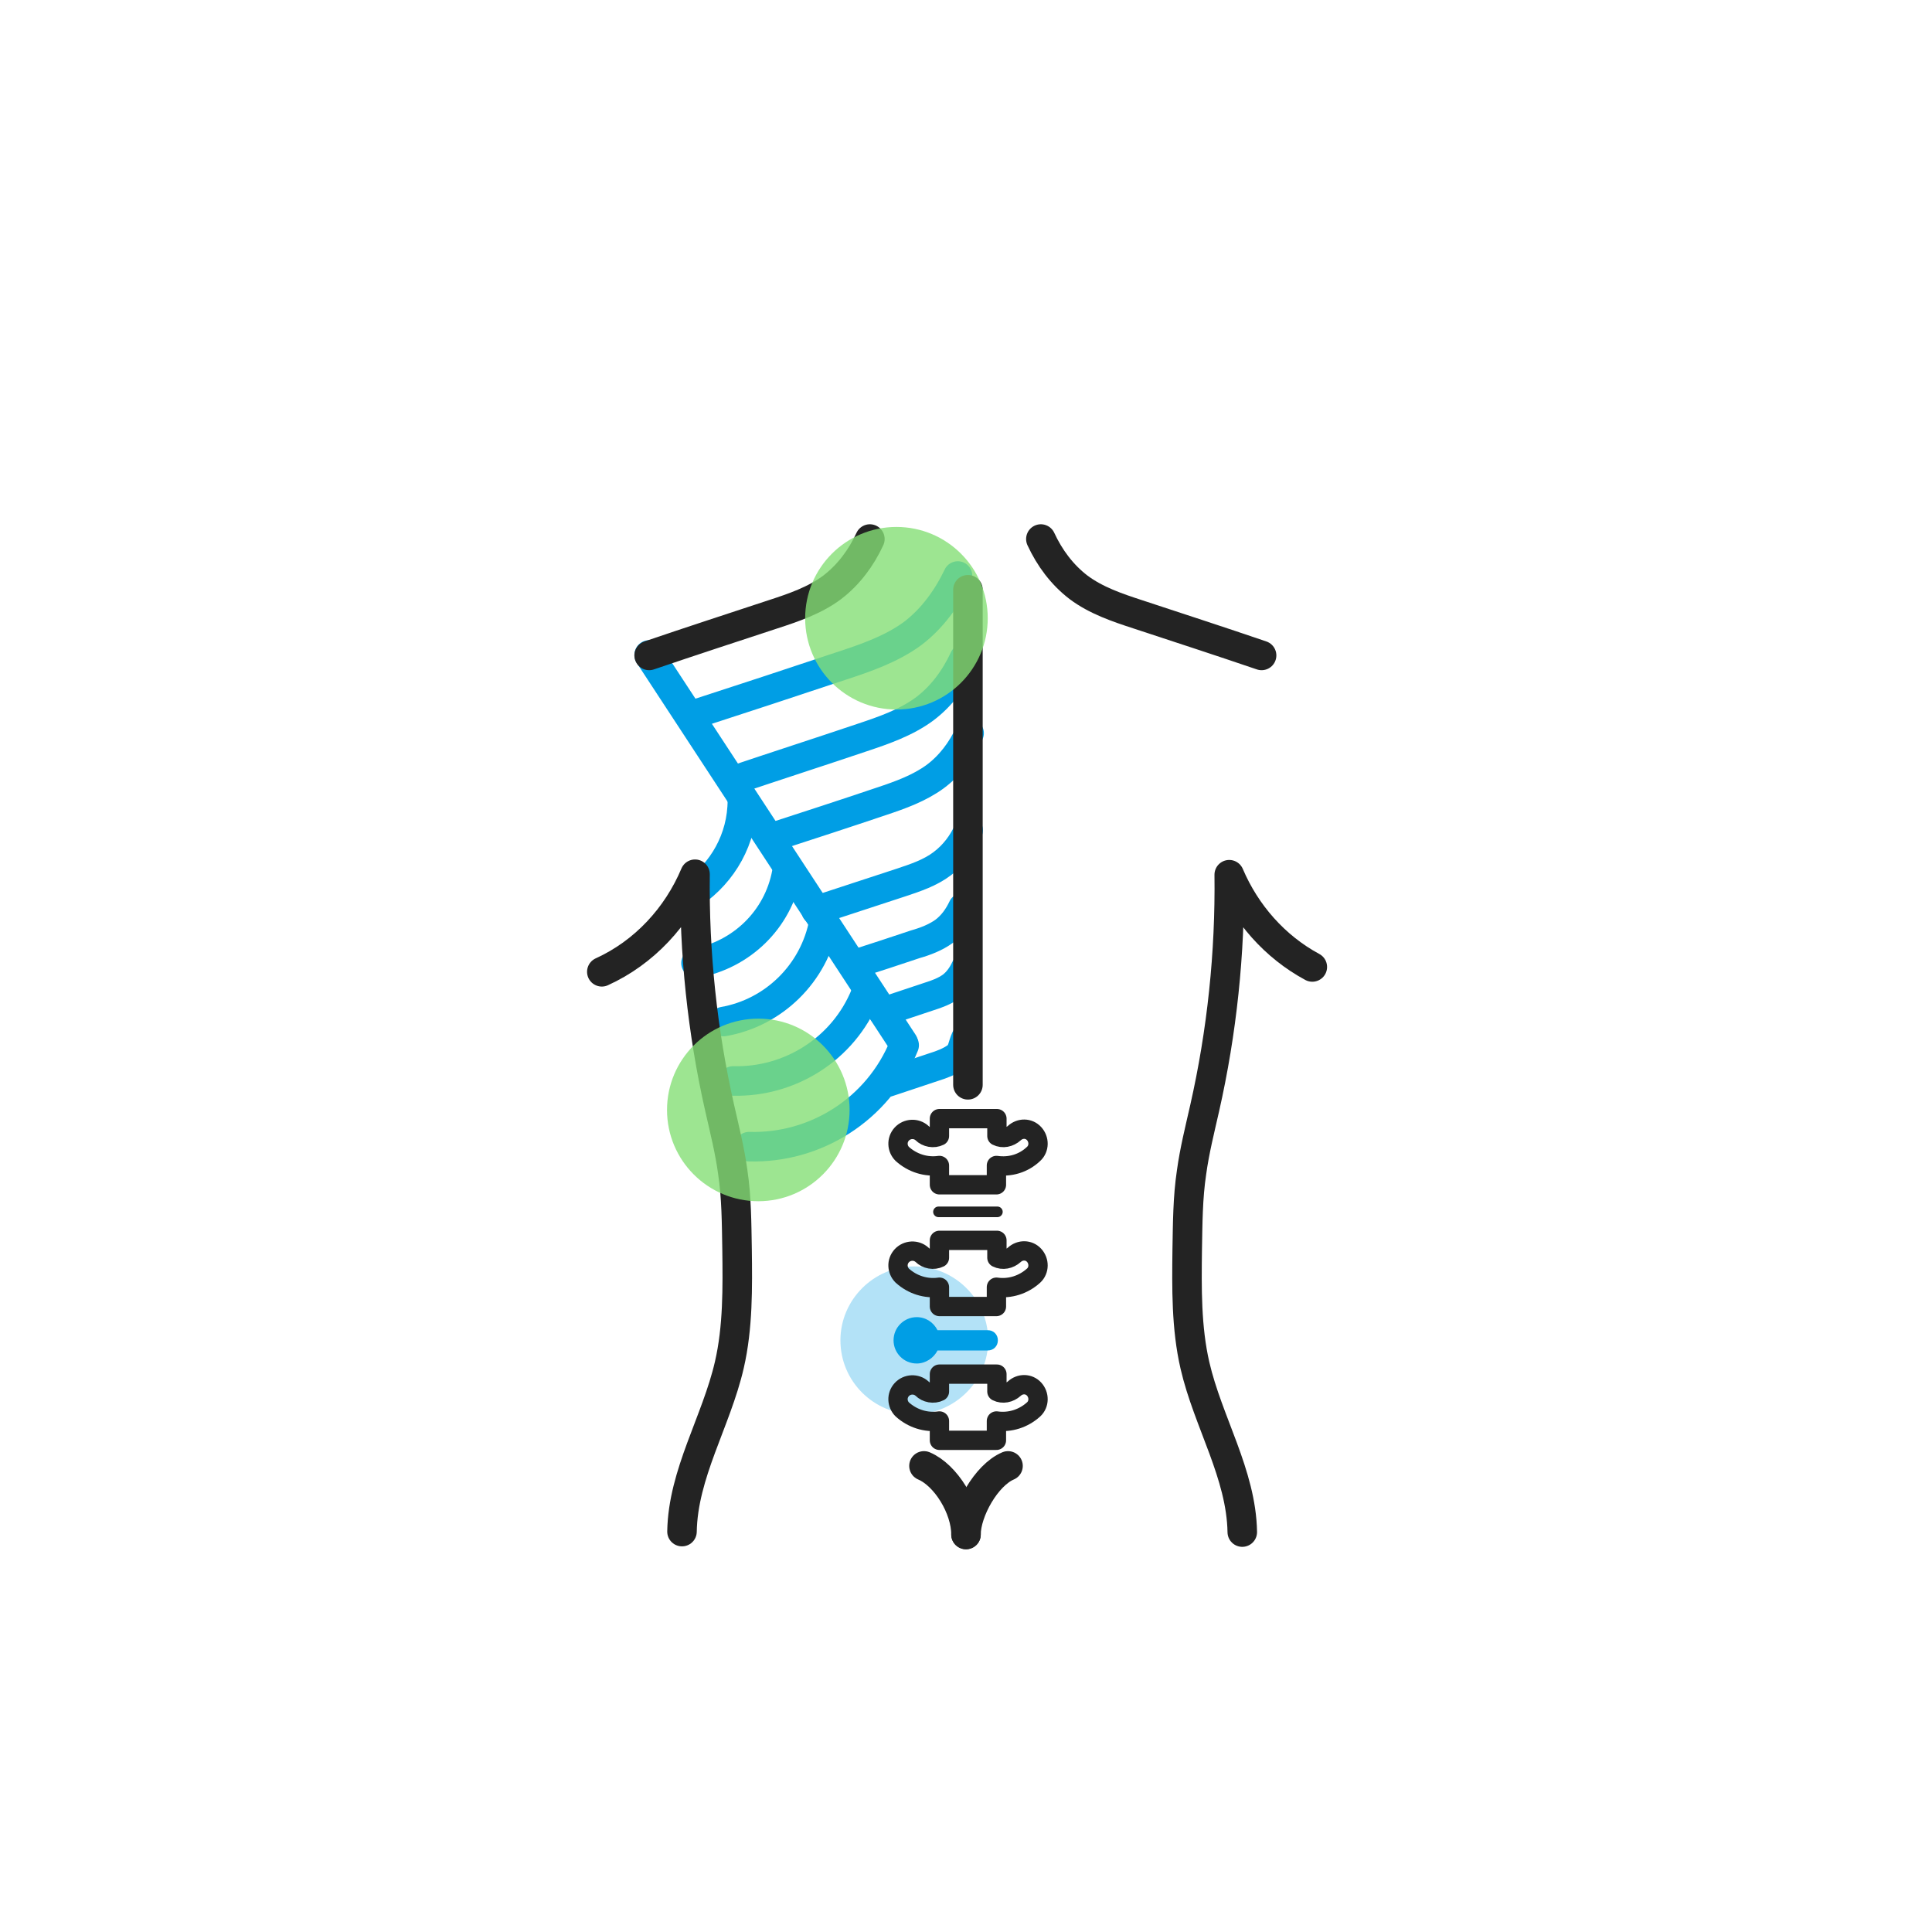 <?xml version="1.0" encoding="utf-8"?>
<!-- Generator: Adobe Illustrator 27.0.1, SVG Export Plug-In . SVG Version: 6.00 Build 0)  -->
<svg version="1.1" id="Layer_1" xmlns="http://www.w3.org/2000/svg" xmlns:xlink="http://www.w3.org/1999/xlink" x="0px" y="0px"
	 viewBox="0 0 400 400" style="enable-background:new 0 0 400 400;" xml:space="preserve">
<style type="text/css">
	.st0{display:none;}
	.st1{display:inline;}
	.st2{fill:none;}
	.st3{fill:none;stroke:#009EE5;stroke-width:6.113;stroke-linecap:round;stroke-linejoin:round;stroke-miterlimit:10;}
	.st4{fill:none;stroke:#232323;stroke-width:6.113;stroke-linecap:round;stroke-linejoin:round;stroke-miterlimit:10;}
	.st5{fill:none;stroke:#009EE5;stroke-width:6;stroke-linecap:round;stroke-linejoin:round;stroke-miterlimit:10;}
	.st6{opacity:0.8;fill:#85DE76;enable-background:new    ;}
	.st7{opacity:0.3;fill:#009EE5;enable-background:new    ;}
	.st8{fill:none;stroke:#232323;stroke-width:4;stroke-linecap:round;stroke-linejoin:round;stroke-miterlimit:10;}
	.st9{fill:#232323;}
	.st10{fill:#009EE5;}
</style>
<g id="Indicacions" class="st0">
	<g class="st1">
		<rect x="0.6" y="364.5" class="st2" width="400" height="24.1"/>
		<path d="M87.2,369.5c0-0.8,0.6-1.4,1.4-1.4c0.8,0,1.4,0.6,1.4,1.4c0,0.8-0.6,1.4-1.4,1.4C87.9,371,87.2,370.3,87.2,369.5z"/>
		<path d="M94.1,365h2.5c1.8,0,2.9,0.8,2.9,2.4v0c0,1.7-1.2,2.4-2.9,2.4h-1.1v3h-1.5L94.1,365L94.1,365z M96.6,368.9
			c1,0,1.5-0.5,1.5-1.3v0c0-0.9-0.6-1.3-1.5-1.3h-1.1v2.7H96.6z"/>
		<path d="M100.7,367.2h1.3v1.1c0.4-0.7,0.9-1.2,1.9-1.2v1.2c-1.2,0-1.9,0.4-1.9,1.6v3h-1.3V367.2z"/>
		<path d="M104.6,370.1L104.6,370.1c0-1.9,1.2-3.1,2.9-3.1c1.4,0,2.7,0.9,2.7,2.9v0.4h-4.2c0,1.1,0.6,1.7,1.6,1.7
			c0.8,0,1.2-0.3,1.3-0.9h1.3c-0.2,1.2-1.2,1.9-2.6,1.9C105.8,373,104.6,371.9,104.6,370.1z M108.8,369.4c-0.1-1-0.6-1.4-1.4-1.4
			c-0.8,0-1.3,0.5-1.5,1.4H108.8z"/>
		<path d="M110.6,367.2h1.4l1.5,4.4l1.5-4.4h1.3l-2.1,5.8h-1.6L110.6,367.2z"/>
		<path d="M116.7,370.1L116.7,370.1c0-1.9,1.2-3.1,2.9-3.1c1.4,0,2.7,0.9,2.7,2.9v0.4h-4.2c0,1.1,0.6,1.7,1.6,1.7
			c0.8,0,1.2-0.3,1.3-0.9h1.3c-0.2,1.2-1.2,1.9-2.6,1.9C117.9,373,116.7,371.9,116.7,370.1z M121,369.4c-0.1-1-0.6-1.4-1.4-1.4
			c-0.8,0-1.3,0.5-1.5,1.4H121z"/>
		<path d="M123.5,367.2h1.3v0.9c0.3-0.6,0.9-1,1.9-1c1.2,0,2,0.7,2,2.3v3.6h-1.3v-3.5c0-0.9-0.3-1.3-1.1-1.3c-0.8,0-1.3,0.5-1.3,1.4
			v3.4h-1.3L123.5,367.2L123.5,367.2z"/>
		<path d="M130.1,365.5c0-0.4,0.4-0.8,0.8-0.8c0.4,0,0.8,0.3,0.8,0.8c0,0.4-0.4,0.8-0.8,0.8C130.4,366.2,130.1,365.9,130.1,365.5z
			 M130.2,367.2h1.3v5.8h-1.3V367.2z"/>
		<path d="M133.2,367.2h1.3v1.1c0.4-0.7,0.9-1.2,1.9-1.2v1.2c-1.2,0-1.9,0.4-1.9,1.6v3h-1.3V367.2z"/>
		<path d="M140.2,364.5h1.3v8.4h-1.3V364.5z"/>
		<path d="M142.8,370.1L142.8,370.1c0-1.9,1.2-3.1,2.9-3.1c1.4,0,2.7,0.9,2.7,2.9v0.4h-4.2c0,1.1,0.6,1.7,1.6,1.7
			c0.8,0,1.2-0.3,1.3-0.9h1.3c-0.2,1.2-1.2,1.9-2.6,1.9C144,373,142.8,371.9,142.8,370.1z M147,369.4c-0.1-1-0.6-1.4-1.4-1.4
			c-0.8,0-1.3,0.5-1.5,1.4H147z"/>
		<path d="M149.1,371.1h1.2c0.1,0.6,0.4,0.9,1.1,0.9c0.7,0,1-0.2,1-0.7c0-0.5-0.4-0.6-1.2-0.8c-1.5-0.2-2.1-0.7-2.1-1.8
			c0-1.2,1.1-1.7,2.2-1.7c1.2,0,2.1,0.4,2.3,1.7h-1.2c-0.1-0.5-0.4-0.8-1-0.8c-0.6,0-0.9,0.3-0.9,0.7c0,0.4,0.3,0.6,1.2,0.7
			c1.4,0.2,2.2,0.5,2.2,1.8c0,1.2-0.8,1.8-2.3,1.8C150.1,373,149.2,372.3,149.1,371.1z"/>
		<path d="M154.9,365.5c0-0.4,0.4-0.8,0.8-0.8c0.4,0,0.8,0.3,0.8,0.8c0,0.4-0.4,0.8-0.8,0.8C155.2,366.2,154.9,365.9,154.9,365.5z
			 M155,367.2h1.3v5.8H155V367.2z"/>
		<path d="M157.6,370.1L157.6,370.1c0-1.9,1.3-3.1,3-3.1c1.7,0,2.9,1.2,2.9,2.9v0.1c0,1.8-1.3,3-3,3S157.6,371.8,157.6,370.1z
			 M162.1,370.1L162.1,370.1c0-1.3-0.6-2-1.6-2s-1.6,0.7-1.6,1.9v0.1c0,1.2,0.6,1.9,1.6,1.9C161.6,372,162.1,371.2,162.1,370.1z"/>
		<path d="M164.7,367.2h1.3v0.9c0.3-0.6,0.9-1,1.9-1c1.2,0,2,0.7,2,2.3v3.6h-1.3v-3.5c0-0.9-0.4-1.3-1.1-1.3c-0.8,0-1.4,0.5-1.4,1.4
			v3.4h-1.3L164.7,367.2L164.7,367.2z"/>
		<path d="M170.9,371.1h1.2c0.1,0.6,0.4,0.9,1.1,0.9c0.7,0,1-0.2,1-0.7c0-0.5-0.4-0.6-1.2-0.8c-1.5-0.2-2.1-0.7-2.1-1.8
			c0-1.2,1.1-1.7,2.2-1.7c1.2,0,2.1,0.4,2.3,1.7h-1.2c-0.1-0.5-0.4-0.8-1-0.8c-0.6,0-0.9,0.3-0.9,0.7c0,0.4,0.3,0.6,1.2,0.7
			c1.4,0.2,2.2,0.5,2.2,1.8c0,1.2-0.8,1.8-2.3,1.8C171.9,373,171,372.3,170.9,371.1z"/>
		<path d="M179.4,367.2h1.3v0.9c0.3-0.5,0.9-1,1.8-1c0.8,0,1.3,0.3,1.6,1c0.4-0.7,1.2-1,1.9-1c1.1,0,1.9,0.6,1.9,2.2v3.6h-1.3v-3.5
			c0-0.9-0.4-1.2-1-1.2s-1.3,0.4-1.3,1.3v3.4h-1.3v-3.5c0-0.9-0.4-1.2-1-1.2c-0.7,0-1.3,0.4-1.3,1.3v3.4h-1.3L179.4,367.2
			L179.4,367.2z"/>
		<path d="M189.4,365.5c0-0.4,0.4-0.8,0.8-0.8c0.4,0,0.8,0.3,0.8,0.8c0,0.4-0.4,0.8-0.8,0.8C189.8,366.2,189.4,365.9,189.4,365.5z
			 M189.6,367.2h1.3v5.8h-1.3V367.2z"/>
		<path d="M192.7,371.3v-3.1H192v-1h0.8v-1.3h1.3v1.3h1.3v1h-1.3v3c0,0.5,0.2,0.7,0.7,0.7c0.3,0,0.5,0,0.6-0.1v1.1
			c-0.2,0.1-0.5,0.1-0.9,0.1C193.3,373,192.7,372.4,192.7,371.3z"/>
		<path d="M195.8,374c0.6,0,0.8-0.3,0.8-0.8v-6h1.3v6c0,1.2-0.5,1.9-2.1,1.9V374z M196.5,365.5c0-0.4,0.4-0.8,0.8-0.8
			c0.4,0,0.8,0.3,0.8,0.8c0,0.4-0.4,0.8-0.8,0.8C196.8,366.2,196.5,365.9,196.5,365.5z"/>
		<path d="M199.1,371.3c0-1.3,1.3-1.8,2.9-1.8h0.7v-0.3c0-0.8-0.3-1.2-1-1.2c-0.7,0-1,0.3-1.1,0.9h-1.3c0.1-1.3,1.2-1.9,2.5-1.9
			s2.3,0.5,2.3,2.1v3.8h-1.3v-0.7c-0.4,0.5-0.9,0.8-1.8,0.8C200,373,199.1,372.5,199.1,371.3z M202.8,370.9v-0.6h-0.7
			c-1,0-1.7,0.2-1.7,0.9c0,0.5,0.3,0.8,0.9,0.8C202.2,372.1,202.8,371.6,202.8,370.9z"/>
		<path d="M205.7,367.2h1.3v0.9c0.3-0.6,0.9-1,1.9-1c1.2,0,2,0.7,2,2.3v3.6h-1.3v-3.5c0-0.9-0.4-1.3-1.1-1.3c-0.8,0-1.4,0.5-1.4,1.4
			v3.4h-1.3L205.7,367.2L205.7,367.2z"/>
		<path d="M213.5,374.4h0.7c0,0.2,0.2,0.4,0.4,0.4c0.2,0,0.4-0.1,0.4-0.4c0-0.2-0.1-0.4-0.4-0.4c-0.1,0-0.3,0-0.3,0.1l-0.4-0.4
			l0.4-0.8c-1.4-0.2-2.4-1.2-2.4-2.9V370c0-1.8,1.3-3,2.9-3c1.3,0,2.5,0.6,2.6,2.2h-1.3c-0.1-0.8-0.6-1.1-1.3-1.1
			c-0.9,0-1.6,0.7-1.6,1.9v0.1c0,1.2,0.6,1.9,1.6,1.9c0.7,0,1.3-0.4,1.4-1.2h1.2c-0.1,1.3-1,2.2-2.5,2.3l-0.2,0.4
			c0.6-0.1,1.1,0.2,1.1,0.9c0,0.6-0.5,1-1.2,1C214,375.3,213.5,375,213.5,374.4z"/>
		<path d="M218.3,371.3c0-1.3,1.3-1.8,2.9-1.8h0.7v-0.3c0-0.8-0.3-1.2-1-1.2c-0.7,0-1,0.3-1.1,0.9h-1.3c0.1-1.3,1.2-1.9,2.5-1.9
			s2.3,0.5,2.3,2.1v3.8h-1.3v-0.7c-0.4,0.5-0.9,0.8-1.8,0.8C219.1,373,218.3,372.5,218.3,371.3z M221.9,370.9v-0.6h-0.7
			c-1,0-1.7,0.2-1.7,0.9c0,0.5,0.3,0.8,0.9,0.8C221.3,372.1,221.9,371.6,221.9,370.9z"/>
		<path d="M224.8,367.2h1.3v0.9c0.3-0.6,0.9-1,1.9-1c1.2,0,2,0.7,2,2.3v3.6h-1.3v-3.5c0-0.9-0.4-1.3-1.1-1.3c-0.8,0-1.4,0.5-1.4,1.4
			v3.4h-1.3L224.8,367.2L224.8,367.2z"/>
		<path d="M231.7,371.3v-3.1h-0.8v-1h0.8v-1.3h1.3v1.3h1.3v1H233v3c0,0.5,0.2,0.7,0.7,0.7c0.3,0,0.5,0,0.6-0.1v1.1
			c-0.2,0.1-0.5,0.1-0.9,0.1C232.3,373,231.7,372.4,231.7,371.3z"/>
		<path d="M238.2,364.5h1.3v8.4h-1.3V364.5z"/>
		<path d="M240.7,371.3c0-1.3,1.3-1.8,2.9-1.8h0.7v-0.3c0-0.8-0.3-1.2-1-1.2c-0.7,0-1,0.3-1.1,0.9h-1.3c0.1-1.3,1.2-1.9,2.5-1.9
			s2.3,0.5,2.3,2.1v3.8h-1.3v-0.7c-0.4,0.5-0.9,0.8-1.8,0.8C241.6,373,240.7,372.5,240.7,371.3z M244.4,370.9v-0.6h-0.7
			c-1,0-1.7,0.2-1.7,0.9c0,0.5,0.3,0.8,0.9,0.8C243.8,372.1,244.4,371.6,244.4,370.9z"/>
		<path d="M249.7,365.5c0-0.4,0.4-0.8,0.8-0.8c0.4,0,0.8,0.3,0.8,0.8c0,0.4-0.4,0.8-0.8,0.8C250.1,366.2,249.7,365.9,249.7,365.5z
			 M249.9,367.2h1.3v5.8h-1.3V367.2z"/>
		<path d="M252.5,370.1L252.5,370.1c0-1.9,1.1-3.1,2.6-3.1c0.9,0,1.5,0.4,1.8,1v-3.5h1.3v8.4h-1.3v-1c-0.3,0.6-1,1.1-1.9,1.1
			C253.5,373,252.5,372,252.5,370.1z M256.9,370.1L256.9,370.1c0-1.4-0.6-2-1.6-2c-1,0-1.6,0.7-1.6,1.9v0.1c0,1.3,0.6,1.9,1.5,1.9
			C256.2,372,256.9,371.4,256.9,370.1z"/>
		<path d="M259.4,370.1L259.4,370.1c0-1.9,1.2-3.1,2.9-3.1c1.4,0,2.7,0.9,2.7,2.9v0.4h-4.2c0,1.1,0.6,1.7,1.6,1.7
			c0.8,0,1.2-0.3,1.3-0.9h1.3c-0.2,1.2-1.2,1.9-2.6,1.9C260.6,373,259.4,371.9,259.4,370.1z M263.7,369.4c-0.1-1-0.6-1.4-1.4-1.4
			c-0.8,0-1.3,0.5-1.5,1.4H263.7z"/>
		<path d="M266.2,367.2h1.3v0.9c0.3-0.6,0.9-1,1.9-1c1.2,0,2,0.7,2,2.3v3.6H270v-3.5c0-0.9-0.4-1.3-1.1-1.3c-0.8,0-1.4,0.5-1.4,1.4
			v3.4h-1.3L266.2,367.2L266.2,367.2z"/>
		<path d="M273.1,371.3v-3.1h-0.8v-1h0.8v-1.3h1.3v1.3h1.3v1h-1.3v3c0,0.5,0.2,0.7,0.7,0.7c0.3,0,0.5,0,0.6-0.1v1.1
			c-0.2,0.1-0.5,0.1-0.9,0.1C273.7,373,273.1,372.4,273.1,371.3z"/>
		<path d="M276.8,365.5c0-0.4,0.4-0.8,0.8-0.8s0.8,0.3,0.8,0.8c0,0.4-0.4,0.8-0.8,0.8C277.2,366.2,276.8,365.9,276.8,365.5z
			 M277,367.2h1.3v5.8H277V367.2z"/>
		<path d="M280.1,368.2h-0.8v-1h0.8v-0.8c0-1.3,0.7-2,1.9-2c0.3,0,0.5,0,0.7,0.1v1c-0.1-0.1-0.3-0.1-0.6-0.1c-0.5,0-0.8,0.4-0.8,0.9
			v0.8h1.3v1h-1.3v4.8h-1.3L280.1,368.2L280.1,368.2z"/>
		<path d="M283.6,365.5c0-0.4,0.4-0.8,0.8-0.8s0.8,0.3,0.8,0.8c0,0.4-0.4,0.8-0.8,0.8C284,366.2,283.6,365.9,283.6,365.5z
			 M283.8,367.2h1.3v5.8h-1.3V367.2z"/>
		<path d="M286.3,370.1L286.3,370.1c0-1.9,1.3-3.1,2.9-3.1c1.3,0,2.5,0.6,2.6,2.2h-1.3c-0.1-0.8-0.6-1.1-1.3-1.1
			c-0.9,0-1.6,0.7-1.6,1.9v0.1c0,1.2,0.6,1.9,1.6,1.9c0.7,0,1.3-0.4,1.4-1.2h1.2c-0.1,1.3-1.1,2.3-2.7,2.3
			C287.6,373,286.3,371.9,286.3,370.1z"/>
		<path d="M292.6,371.3c0-1.3,1.3-1.8,3-1.8h0.7v-0.3c0-0.8-0.3-1.2-1-1.2c-0.7,0-1,0.3-1.1,0.9h-1.3c0.1-1.3,1.2-1.9,2.5-1.9
			s2.3,0.5,2.3,2.1v3.8h-1.3v-0.7c-0.4,0.5-0.9,0.8-1.8,0.8C293.5,373,292.6,372.5,292.6,371.3z M296.3,370.9v-0.6h-0.7
			c-1,0-1.7,0.2-1.7,0.9c0,0.5,0.3,0.8,0.9,0.8C295.7,372.1,296.3,371.6,296.3,370.9z"/>
		<path d="M298.8,370.1L298.8,370.1c0-1.9,1.3-3.1,2.9-3.1c1.3,0,2.5,0.6,2.6,2.2H303c-0.1-0.8-0.6-1.1-1.3-1.1
			c-0.9,0-1.6,0.7-1.6,1.9v0.1c0,1.2,0.6,1.9,1.6,1.9c0.7,0,1.3-0.4,1.4-1.2h1.2c-0.1,1.3-1.1,2.3-2.7,2.3
			C300,373,298.8,371.9,298.8,370.1z"/>
		<path d="M305.4,365.5c0-0.4,0.4-0.8,0.8-0.8s0.8,0.3,0.8,0.8c0,0.4-0.4,0.8-0.8,0.8C305.7,366.2,305.4,365.9,305.4,365.5z
			 M305.5,367.2h1.3v5.8h-1.3V367.2z"/>
		<path d="M308.1,370.1L308.1,370.1c0-1.9,1.3-3.1,3-3.1c1.7,0,3,1.2,3,2.9v0.1c0,1.8-1.3,3-3,3S308.1,371.8,308.1,370.1z
			 M312.6,370.1L312.6,370.1c0-1.3-0.6-2-1.6-2s-1.6,0.7-1.6,1.9v0.1c0,1.2,0.6,1.9,1.6,1.9C312,372,312.6,371.2,312.6,370.1z
			 M311.1,364.6h1.5l-1.1,1.7h-1L311.1,364.6z"/>
		<path d="M66.3,378.6c0-0.4,0.3-0.8,0.8-0.8s0.8,0.3,0.8,0.8c0,0.4-0.3,0.8-0.8,0.8S66.3,379.1,66.3,378.6z M66.5,380.4h1.3v5.8
			h-1.3V380.4z"/>
		<path d="M71.7,383.3L71.7,383.3c0-1.9,1.2-3.1,2.9-3.1c1.4,0,2.7,0.9,2.7,2.9v0.4H73c0,1.1,0.6,1.7,1.6,1.7c0.8,0,1.2-0.3,1.3-0.9
			h1.3c-0.2,1.2-1.2,1.9-2.6,1.9C72.9,386.2,71.7,385.1,71.7,383.3z M75.9,382.6c-0.1-1-0.6-1.4-1.4-1.4c-0.8,0-1.3,0.5-1.5,1.4
			H75.9z"/>
		<path d="M78.5,377.7h1.3v8.4h-1.3V377.7z"/>
		<path d="M84.2,384.5v-3.1h-0.8v-1h0.8v-1.3h1.3v1.3h1.3v1h-1.3v3c0,0.5,0.2,0.7,0.7,0.7c0.3,0,0.5,0,0.7-0.1v1.1
			c-0.2,0.1-0.5,0.1-0.9,0.1C84.8,386.2,84.2,385.6,84.2,384.5z"/>
		<path d="M88.1,380.4h1.3v1.1c0.4-0.7,0.9-1.2,1.9-1.2v1.2c-1.2,0-1.9,0.4-1.9,1.6v3h-1.3V380.4z"/>
		<path d="M91.9,384.5c0-1.3,1.3-1.8,2.9-1.8h0.7v-0.3c0-0.8-0.3-1.2-1-1.2c-0.7,0-1,0.3-1.1,0.9h-1.3c0.1-1.3,1.2-1.9,2.5-1.9
			s2.3,0.5,2.3,2.1v3.8h-1.3v-0.7c-0.4,0.5-0.9,0.8-1.8,0.8C92.8,386.2,91.9,385.7,91.9,384.5z M95.6,384.1v-0.6h-0.7
			c-1,0-1.7,0.2-1.7,0.9c0,0.5,0.3,0.8,0.9,0.8C95,385.3,95.6,384.8,95.6,384.1z"/>
		<path d="M98.1,383.3L98.1,383.3c0-1.9,1.3-3.1,2.9-3.1c1.3,0,2.5,0.6,2.6,2.2h-1.3c-0.1-0.8-0.6-1.1-1.3-1.1
			c-0.9,0-1.6,0.7-1.6,1.9v0.1c0,1.2,0.6,1.9,1.6,1.9c0.7,0,1.3-0.4,1.4-1.2h1.2c-0.1,1.3-1.1,2.3-2.7,2.3
			C99.3,386.2,98.1,385.1,98.1,383.3z"/>
		<path d="M105,384.5v-3.1h-0.8v-1h0.8v-1.3h1.3v1.3h1.3v1h-1.3v3c0,0.5,0.2,0.7,0.7,0.7c0.3,0,0.5,0,0.7-0.1v1.1
			c-0.2,0.1-0.5,0.1-0.9,0.1C105.6,386.2,105,385.6,105,384.5z"/>
		<path d="M108.5,384.5c0-1.3,1.3-1.8,2.9-1.8h0.7v-0.3c0-0.8-0.3-1.2-1-1.2c-0.7,0-1,0.3-1.1,0.9h-1.3c0.1-1.3,1.2-1.9,2.5-1.9
			s2.3,0.5,2.3,2.1v3.8h-1.3v-0.7c-0.4,0.5-0.9,0.8-1.8,0.8C109.3,386.2,108.5,385.7,108.5,384.5z M112.1,384.1v-0.6h-0.7
			c-1,0-1.7,0.2-1.7,0.9c0,0.5,0.3,0.8,0.9,0.8C111.5,385.3,112.1,384.8,112.1,384.1z"/>
		<path d="M115,380.4h1.3v0.9c0.3-0.5,0.9-1,1.8-1c0.8,0,1.3,0.3,1.6,1c0.4-0.7,1.2-1,1.9-1c1.1,0,1.9,0.6,1.9,2.2v3.6h-1.3v-3.5
			c0-0.9-0.4-1.2-1-1.2s-1.3,0.4-1.3,1.3v3.4h-1.3v-3.5c0-0.9-0.4-1.2-1-1.2c-0.7,0-1.3,0.4-1.3,1.3v3.4H115V380.4z"/>
		<path d="M124.7,383.3L124.7,383.3c0-1.9,1.2-3.1,2.9-3.1c1.4,0,2.7,0.9,2.7,2.9v0.4h-4.2c0,1.1,0.6,1.7,1.6,1.7
			c0.8,0,1.2-0.3,1.3-0.9h1.3c-0.2,1.2-1.2,1.9-2.6,1.9C125.9,386.2,124.7,385.1,124.7,383.3z M129,382.6c-0.1-1-0.6-1.4-1.4-1.4
			c-0.8,0-1.3,0.5-1.5,1.4H129z"/>
		<path d="M131.5,380.4h1.3v0.9c0.3-0.6,0.9-1,1.9-1c1.2,0,2,0.7,2,2.3v3.6h-1.3v-3.5c0-0.9-0.4-1.3-1.1-1.3c-0.8,0-1.4,0.5-1.4,1.4
			v3.4h-1.3L131.5,380.4L131.5,380.4z"/>
		<path d="M138.4,384.5v-3.1h-0.8v-1h0.8v-1.3h1.3v1.3h1.3v1h-1.3v3c0,0.5,0.2,0.7,0.7,0.7c0.3,0,0.5,0,0.6-0.1v1.1
			c-0.2,0.1-0.5,0.1-0.9,0.1C139,386.2,138.4,385.6,138.4,384.5z"/>
		<path d="M144.5,383.3L144.5,383.3c0-1.9,1.1-3.1,2.6-3.1c0.9,0,1.5,0.4,1.8,1v-3.5h1.3v8.4h-1.3v-1c-0.3,0.6-1,1.1-1.9,1.1
			C145.6,386.2,144.5,385.2,144.5,383.3z M148.9,383.3L148.9,383.3c0-1.4-0.6-2-1.6-2c-1,0-1.6,0.7-1.6,1.9v0.1
			c0,1.3,0.6,1.9,1.5,1.9C148.2,385.2,148.9,384.5,148.9,383.3z"/>
		<path d="M151.4,380.6l0.9-2.5l1.2,0.5l-1.4,2.4L151.4,380.6z"/>
		<path d="M153.4,384.5c0-1.3,1.3-1.8,2.9-1.8h0.7v-0.3c0-0.8-0.3-1.2-1-1.2c-0.7,0-1,0.3-1.1,0.9h-1.3c0.1-1.3,1.2-1.9,2.5-1.9
			s2.3,0.5,2.3,2.1v3.8h-1.3v-0.7c-0.4,0.5-0.9,0.8-1.8,0.8C154.3,386.2,153.4,385.7,153.4,384.5z M157.1,384.1v-0.6h-0.7
			c-1,0-1.7,0.2-1.7,0.9c0,0.5,0.3,0.8,0.9,0.8C156.4,385.3,157.1,384.8,157.1,384.1z"/>
		<path d="M159.9,377.7h1.3v8.4h-1.3V377.7z"/>
		<path d="M163.1,384.5v-3.1h-0.8v-1h0.8v-1.3h1.3v1.3h1.3v1h-1.3v3c0,0.5,0.2,0.7,0.7,0.7c0.3,0,0.5,0,0.6-0.1v1.1
			c-0.2,0.1-0.5,0.1-0.9,0.1C163.7,386.2,163.1,385.6,163.1,384.5z"/>
		<path d="M166.6,383.3L166.6,383.3c0-1.9,1.2-3.1,2.9-3.1c1.4,0,2.7,0.9,2.7,2.9v0.4h-4.2c0,1.1,0.6,1.7,1.6,1.7
			c0.8,0,1.2-0.3,1.3-0.9h1.3c-0.2,1.2-1.2,1.9-2.6,1.9C167.8,386.2,166.6,385.1,166.6,383.3z M170.8,382.6c-0.1-1-0.6-1.4-1.4-1.4
			c-0.8,0-1.3,0.5-1.5,1.4H170.8z"/>
		<path d="M173.3,380.4h1.3v1.1c0.4-0.7,0.9-1.2,1.9-1.2v1.2c-1.2,0-1.9,0.4-1.9,1.6v3h-1.3V380.4z"/>
		<path d="M177.2,384.5c0-1.3,1.3-1.8,2.9-1.8h0.7v-0.3c0-0.8-0.3-1.2-1-1.2c-0.7,0-1,0.3-1.1,0.9h-1.3c0.1-1.3,1.2-1.9,2.5-1.9
			s2.3,0.5,2.3,2.1v3.8h-1.3v-0.7c-0.4,0.5-0.9,0.8-1.8,0.8C178,386.2,177.2,385.7,177.2,384.5z M180.8,384.1v-0.6h-0.7
			c-1,0-1.7,0.2-1.7,0.9c0,0.5,0.3,0.8,0.9,0.8C180.2,385.3,180.8,384.8,180.8,384.1z"/>
		<path d="M183.3,383.3L183.3,383.3c0-1.9,1.3-3.1,2.9-3.1c1.3,0,2.5,0.6,2.6,2.2h-1.3c-0.1-0.8-0.6-1.1-1.3-1.1
			c-0.9,0-1.6,0.7-1.6,1.9v0.1c0,1.2,0.6,1.9,1.6,1.9c0.7,0,1.3-0.4,1.4-1.2h1.2c-0.1,1.3-1.1,2.3-2.7,2.3
			C184.6,386.2,183.3,385.1,183.3,383.3z"/>
		<path d="M189.9,378.6c0-0.4,0.4-0.8,0.8-0.8c0.4,0,0.8,0.3,0.8,0.8c0,0.4-0.4,0.8-0.8,0.8C190.3,379.4,189.9,379.1,189.9,378.6z
			 M190.1,380.4h1.3v5.8h-1.3V380.4z"/>
		<path d="M192.6,383.3L192.6,383.3c0-1.9,1.3-3.1,3-3.1c1.7,0,2.9,1.2,2.9,2.9v0.1c0,1.8-1.3,3-3,3S192.6,385,192.6,383.3z
			 M197.2,383.3L197.2,383.3c0-1.3-0.6-2-1.6-2s-1.6,0.7-1.6,1.9v0.1c0,1.2,0.6,1.9,1.6,1.9C196.6,385.2,197.2,384.5,197.2,383.3z"
			/>
		<path d="M199.7,380.4h1.3v0.9c0.3-0.6,0.9-1,1.9-1c1.2,0,2,0.7,2,2.3v3.6h-1.3v-3.5c0-0.9-0.4-1.3-1.1-1.3c-0.8,0-1.4,0.5-1.4,1.4
			v3.4h-1.3L199.7,380.4L199.7,380.4z"/>
		<path d="M206,384.3h1.2c0.1,0.6,0.4,0.9,1.1,0.9c0.7,0,1-0.2,1-0.7c0-0.5-0.4-0.6-1.2-0.8c-1.5-0.2-2.1-0.7-2.1-1.8
			c0-1.2,1.1-1.7,2.2-1.7c1.2,0,2.1,0.4,2.3,1.7h-1.2c-0.1-0.5-0.4-0.8-1-0.8c-0.6,0-0.9,0.3-0.9,0.7c0,0.4,0.3,0.6,1.2,0.7
			c1.4,0.2,2.2,0.5,2.2,1.8c0,1.2-0.8,1.8-2.3,1.8C206.9,386.2,206,385.5,206,384.3z"/>
		<path d="M214.5,380.4h1.3v0.9c0.3-0.5,0.9-1,1.8-1c0.8,0,1.3,0.3,1.6,1c0.4-0.7,1.2-1,1.9-1c1.1,0,1.9,0.6,1.9,2.2v3.6h-1.3v-3.5
			c0-0.9-0.4-1.2-1-1.2s-1.3,0.4-1.3,1.3v3.4h-1.3v-3.5c0-0.9-0.4-1.2-1-1.2c-0.7,0-1.3,0.4-1.3,1.3v3.4h-1.3L214.5,380.4
			L214.5,380.4z"/>
		<path d="M224.5,384v-3.7h1.3v3.5c0,0.9,0.4,1.3,1.1,1.3c0.7,0,1.3-0.5,1.3-1.4v-3.4h1.3v5.8h-1.3v-0.9c-0.3,0.6-0.9,1-1.8,1
			C225.4,386.2,224.5,385.6,224.5,384z"/>
		<path d="M230.8,384.3h1.2c0.1,0.6,0.4,0.9,1.1,0.9c0.7,0,1-0.2,1-0.7c0-0.5-0.4-0.6-1.2-0.8c-1.5-0.2-2.1-0.7-2.1-1.8
			c0-1.2,1.1-1.7,2.2-1.7c1.2,0,2.1,0.4,2.3,1.7h-1.2c-0.1-0.5-0.4-0.8-1-0.8c-0.6,0-0.9,0.3-0.9,0.7c0,0.4,0.3,0.6,1.2,0.7
			c1.4,0.2,2.2,0.5,2.2,1.8c0,1.2-0.8,1.8-2.3,1.8C231.7,386.2,230.8,385.5,230.8,384.3z"/>
		<path d="M236.3,383.3L236.3,383.3c0-1.9,1.3-3.1,2.9-3.1c1.3,0,2.5,0.6,2.6,2.2h-1.3c-0.1-0.8-0.6-1.1-1.3-1.1
			c-0.9,0-1.6,0.7-1.6,1.9v0.1c0,1.2,0.6,1.9,1.6,1.9c0.7,0,1.3-0.4,1.4-1.2h1.2c-0.1,1.3-1.1,2.3-2.7,2.3
			C237.5,386.2,236.3,385.1,236.3,383.3z"/>
		<path d="M242.9,384v-3.7h1.3v3.5c0,0.9,0.4,1.3,1.1,1.3c0.7,0,1.3-0.5,1.3-1.4v-3.4h1.3v5.8h-1.3v-0.9c-0.3,0.6-0.9,1-1.8,1
			C243.8,386.2,242.9,385.6,242.9,384z"/>
		<path d="M249.7,377.7h1.3v8.4h-1.3V377.7z"/>
		<path d="M252.2,383.3L252.2,383.3c0-1.9,1.3-3.1,3-3.1c1.7,0,2.9,1.2,2.9,2.9v0.1c0,1.8-1.3,3-3,3S252.2,385,252.2,383.3z
			 M256.8,383.3L256.8,383.3c0-1.3-0.6-2-1.6-2s-1.6,0.7-1.6,1.9v0.1c0,1.2,0.6,1.9,1.6,1.9C256.2,385.2,256.8,384.5,256.8,383.3z"
			/>
		<path d="M258.9,383.3L258.9,383.3c0-1.9,1.2-3.1,2.9-3.1c1.4,0,2.7,0.9,2.7,2.9v0.4h-4.2c0,1.1,0.6,1.7,1.6,1.7
			c0.8,0,1.2-0.3,1.3-0.9h1.3c-0.2,1.2-1.2,1.9-2.6,1.9C260.2,386.2,258.9,385.1,258.9,383.3z M263.2,382.6c-0.1-1-0.6-1.4-1.4-1.4
			c-0.8,0-1.3,0.5-1.5,1.4H263.2z"/>
		<path d="M265.3,384.3h1.2c0.1,0.6,0.4,0.9,1.1,0.9c0.7,0,1-0.2,1-0.7c0-0.5-0.4-0.6-1.2-0.8c-1.5-0.2-2.1-0.7-2.1-1.8
			c0-1.2,1.1-1.7,2.2-1.7c1.2,0,2.1,0.4,2.3,1.7h-1.2c-0.1-0.5-0.4-0.8-1-0.8c-0.6,0-0.9,0.3-0.9,0.7c0,0.4,0.3,0.6,1.2,0.7
			c1.4,0.2,2.2,0.5,2.2,1.8c0,1.2-0.8,1.8-2.3,1.8C266.2,386.2,265.4,385.5,265.3,384.3z"/>
		<path d="M275.2,385.2c-0.3,0.5-1,1.1-1.9,1.1c-1.4,0-2.5-1-2.5-2.9v-0.1c0-1.8,1.1-3,2.6-3c0.9,0,1.5,0.4,1.8,1v-0.9h1.3v7.7h-1.3
			L275.2,385.2L275.2,385.2z M275.3,383.3L275.3,383.3c0-1.4-0.6-2-1.5-2c-1,0-1.5,0.7-1.5,1.9v0.1c0,1.3,0.6,1.9,1.5,1.9
			C274.6,385.2,275.3,384.5,275.3,383.3z"/>
		<path d="M278.1,384v-3.7h1.3v3.5c0,0.9,0.4,1.3,1.1,1.3c0.7,0,1.3-0.5,1.3-1.4v-3.4h1.3v5.8h-1.3v-0.9c-0.3,0.6-0.9,1-1.8,1
			C279,386.2,278.1,385.6,278.1,384z"/>
		<path d="M284.4,383.3L284.4,383.3c0-1.9,1.2-3.1,2.9-3.1c1.4,0,2.7,0.9,2.7,2.9v0.4h-4.2c0,1.1,0.6,1.7,1.6,1.7
			c0.8,0,1.2-0.3,1.3-0.9h1.3c-0.2,1.2-1.2,1.9-2.6,1.9C285.6,386.2,284.4,385.1,284.4,383.3z M288.7,382.6c-0.1-1-0.6-1.4-1.4-1.4
			c-0.8,0-1.3,0.5-1.5,1.4H288.7z"/>
		<path d="M291.2,377.7h1.3v8.4h-1.3V377.7z"/>
		<path d="M293.8,383.3L293.8,383.3c0-1.9,1.2-3.1,2.9-3.1c1.4,0,2.7,0.9,2.7,2.9v0.4h-4.2c0,1.1,0.6,1.7,1.6,1.7
			c0.8,0,1.2-0.3,1.3-0.9h1.3c-0.2,1.2-1.2,1.9-2.6,1.9C295,386.2,293.8,385.1,293.8,383.3z M295,377.8h1.5l0.6,1.7h-1L295,377.8z
			 M298,382.6c-0.1-1-0.6-1.4-1.4-1.4c-0.8,0-1.3,0.5-1.5,1.4H298z"/>
		<path d="M300.8,384.5v-3.1H300v-1h0.8v-1.3h1.3v1.3h1.3v1h-1.3v3c0,0.5,0.2,0.7,0.7,0.7c0.3,0,0.5,0,0.6-0.1v1.1
			c-0.2,0.1-0.5,0.1-0.9,0.1C301.4,386.2,300.8,385.6,300.8,384.5z"/>
		<path d="M304.5,378.6c0-0.4,0.4-0.8,0.8-0.8s0.8,0.3,0.8,0.8c0,0.4-0.4,0.8-0.8,0.8S304.5,379.1,304.5,378.6z M304.6,380.4h1.3
			v5.8h-1.3V380.4z"/>
		<path d="M311.6,385.2c-0.3,0.5-1,1.1-1.9,1.1c-1.4,0-2.5-1-2.5-2.9v-0.1c0-1.8,1.1-3,2.6-3c0.9,0,1.5,0.4,1.8,1v-0.9h1.3v7.7h-1.3
			L311.6,385.2L311.6,385.2z M311.7,383.3L311.7,383.3c0-1.4-0.6-2-1.5-2c-1,0-1.5,0.7-1.5,1.9v0.1c0,1.3,0.6,1.9,1.5,1.9
			C311,385.2,311.7,384.5,311.7,383.3z"/>
		<path d="M314.5,384v-3.7h1.3v3.5c0,0.9,0.4,1.3,1.1,1.3c0.7,0,1.3-0.5,1.3-1.4v-3.4h1.3v5.8h-1.3v-0.9c-0.3,0.6-0.9,1-1.8,1
			C315.4,386.2,314.5,385.6,314.5,384z"/>
		<path d="M320.8,383.3L320.8,383.3c0-1.9,1.2-3.1,2.9-3.1c1.4,0,2.7,0.9,2.7,2.9v0.4h-4.2c0,1.1,0.6,1.7,1.6,1.7
			c0.8,0,1.2-0.3,1.3-0.9h1.3c-0.2,1.2-1.2,1.9-2.6,1.9C322,386.2,320.8,385.1,320.8,383.3z M325.1,382.6c-0.1-1-0.6-1.4-1.4-1.4
			c-0.8,0-1.3,0.5-1.5,1.4H325.1z"/>
		<path d="M327.2,384.3h1.2c0.1,0.6,0.4,0.9,1.1,0.9c0.7,0,1-0.2,1-0.7c0-0.5-0.4-0.6-1.2-0.8c-1.5-0.2-2.1-0.7-2.1-1.8
			c0-1.2,1.1-1.7,2.2-1.7c1.2,0,2.1,0.4,2.3,1.7h-1.2c-0.1-0.5-0.4-0.8-1-0.8c-0.6,0-0.9,0.3-0.9,0.7c0,0.4,0.3,0.6,1.2,0.7
			c1.4,0.2,2.2,0.5,2.2,1.8c0,1.2-0.8,1.8-2.3,1.8C328.1,386.2,327.3,385.5,327.2,384.3z"/>
		<path d="M333,385.3c0-0.5,0.4-0.9,0.9-0.9c0.5,0,0.9,0.4,0.9,0.9s-0.4,0.9-0.9,0.9C333.4,386.2,333,385.8,333,385.3z"/>
	</g>
	<g class="st1">
		<rect y="23.1" class="st2" width="400" height="10.9"/>
		<path d="M130.5,23.6h4.9v1.2h-3.5v2.2h2.8V28h-2.8v2.3h3.6v1.2h-5.1L130.5,23.6L130.5,23.6z"/>
		<path d="M138.9,27.5l-2.4-3.8h1.6l1.7,2.8l1.7-2.8h1.5l-2.3,3.8l2.5,4.1h-1.7l-1.9-3.1l-1.9,3.1h-1.5L138.9,27.5z"/>
		<path d="M146.5,23.6h1.9l2.6,7.9h-1.5l-0.6-2h-3l-0.6,2h-1.4L146.5,23.6z M146.2,28.5h2.3l-1.2-3.6L146.2,28.5z"/>
		<path d="M152.2,23.6h2l2.1,5.4l2-5.4h1.9v7.9h-1.5v-5.9l-2.3,5.9h-0.5l-2.4-5.9v5.9h-1.3L152.2,23.6L152.2,23.6z"/>
		<path d="M162,23.6h4.9v1.2h-3.5v2.2h2.8V28h-2.8v2.3h3.6v1.2H162V23.6z"/>
		<path d="M168.4,23.6h1.8l3.3,5.7v-5.7h1.3v7.9h-1.5l-3.5-6v6h-1.3V23.6z"/>
		<path d="M179.2,23.6h2l2.1,5.4l2-5.4h1.9v7.9h-1.5v-5.9l-2.3,5.9H183l-2.4-5.9v5.9h-1.3L179.2,23.6L179.2,23.6z"/>
		<path d="M189,23.6h4.9v1.2h-3.5v2.2h2.8V28h-2.8v2.3h3.6v1.2H189L189,23.6L189,23.6z M190.1,21.6h1.5l0.6,1.5h-1L190.1,21.6z"/>
		<path d="M195.4,23.6h2.4c2.7,0,4.1,1.6,4.1,3.9v0.1c0,2.3-1.3,3.9-4.1,3.9h-2.4L195.4,23.6L195.4,23.6z M197.8,30.3
			c1.8,0,2.6-1,2.6-2.8v-0.1c0-1.7-0.8-2.7-2.6-2.7h-0.9v5.6H197.8z"/>
		<path d="M203.4,23.6h1.5v7.9h-1.5V23.6z"/>
		<path d="M206.3,27.6L206.3,27.6c0-2.5,1.6-4.1,3.8-4.1c1.8,0,3.2,0.9,3.4,2.8H212c-0.2-1-0.8-1.6-1.9-1.6c-1.4,0-2.3,1.1-2.3,2.8
			v0.1c0,1.8,0.9,2.8,2.3,2.8c1.1,0,1.9-0.5,2-1.7h1.4c-0.2,1.9-1.6,2.9-3.4,2.9C207.7,31.6,206.3,30,206.3,27.6z"/>
		<path d="M217.4,23.6h4.9v1.2h-3.5v2.2h2.8V28h-2.8v2.3h3.6v1.2h-5.1L217.4,23.6L217.4,23.6z"/>
		<path d="M223.4,29h1.4c0.1,0.8,0.4,1.5,1.8,1.5c0.9,0,1.5-0.5,1.5-1.2s-0.4-1-1.6-1.2c-1.9-0.2-2.8-0.8-2.8-2.3
			c0-1.3,1.1-2.2,2.7-2.2c1.7,0,2.7,0.8,2.9,2.3h-1.3c-0.1-0.8-0.6-1.2-1.5-1.2c-0.9,0-1.4,0.4-1.4,1c0,0.6,0.3,1,1.6,1.2
			c1.9,0.2,2.8,0.8,2.8,2.4c0,1.4-1.2,2.4-2.9,2.4C224.4,31.6,223.5,30.5,223.4,29z"/>
		<path d="M230.9,23.6h2.5c1.8,0,2.9,0.8,2.9,2.4v0c0,1.7-1.2,2.4-2.9,2.4h-1.1v3h-1.5L230.9,23.6L230.9,23.6z M233.4,27.5
			c1,0,1.5-0.5,1.5-1.3v0c0-0.9-0.6-1.3-1.5-1.3h-1.1v2.7H233.4z"/>
		<path d="M237.2,27.6L237.2,27.6c0-2.4,1.6-4.1,4-4.1c2.3,0,4,1.7,4,4v0.1c0,2.3-1.6,4-4,4C238.8,31.6,237.2,29.9,237.2,27.6z
			 M243.6,27.6L243.6,27.6c0-1.7-0.9-2.9-2.4-2.9c-1.5,0-2.4,1.1-2.4,2.8v0.1c0,1.7,1,2.8,2.5,2.8C242.7,30.4,243.6,29.3,243.6,27.6
			z"/>
		<path d="M246.6,23.6h2.6c1.7,0,2.9,0.7,2.9,2.3v0c0,1.2-0.8,1.9-1.8,2.1l2.2,3.4H251l-2.1-3.2H248v3.2h-1.5V23.6z M249.2,27.3
			c1,0,1.5-0.4,1.5-1.2v0c0-0.9-0.6-1.2-1.5-1.2H248v2.5L249.2,27.3L249.2,27.3z"/>
		<path d="M255.2,24.8H253v-1.2h5.9v1.2h-2.2v6.7h-1.5V24.8z"/>
		<path d="M260.1,23.6h1.5v7.9h-1.5V23.6z"/>
		<path d="M263.3,28.5v-4.9h1.5v4.8c0,1.4,0.5,2,1.6,2c1.1,0,1.7-0.5,1.7-2.1v-4.7h1.5v4.8c0,2.1-1.1,3.2-3.2,3.2
			C264.5,31.6,263.3,30.5,263.3,28.5z"/>
	</g>
</g>
<g id="Fons">
	<g id="Layer_2_00000150103968994245020320000009606447708832497292_">
	</g>
</g>
<g id="Icona">
	<path class="st3" d="M143.5,184.9c6.1-4.2,10.2-11.2,10.2-19.2"/>
	<path class="st3" d="M144.1,199.4c9.3-1.7,17-8.9,18.8-18.7"/>
	<path class="st3" d="M149.8,211.5c10.3-1.8,18.8-9.9,20.8-20.7"/>
	<path class="st3" d="M151.8,223.8c11.6,0.3,22.8-6.5,27.4-17.9"/>
	<path class="st3" d="M155.1,237.4c13.6,0.4,26.7-7.6,32.1-21"/>
	<line class="st3" x1="134.4" y1="135.6" x2="187" y2="215.9"/>
	<path class="st4" d="M180.1,111.6c-1.8,3.9-4.4,7.4-7.8,10c-3.6,2.7-8,4.2-12.3,5.6c-8.5,2.8-17.1,5.6-25.6,8.5"/>
	<path class="st5" d="M198.3,119.2c-2.2,4.6-5.3,8.9-9.4,12c-4.4,3.2-9.6,5-14.8,6.7c-10.2,3.4-20.5,6.8-30.7,10.1"/>
	<path class="st5" d="M199.6,136.3c-1.9,4.1-4.6,7.8-8.2,10.5c-3.8,2.8-8.4,4.4-12.9,5.9c-8.9,3-17.9,5.9-26.8,8.9"/>
	<path class="st5" d="M200.7,151.8c-1.6,3.5-4,6.7-7.1,9c-3.3,2.4-7.2,3.8-11.1,5.1c-7.7,2.6-15.4,5.1-23.1,7.6"/>
	<path class="st5" d="M200.5,171.9c-1.2,2.7-3,5.1-5.4,6.9c-2.5,1.9-5.5,2.9-8.5,3.9c-5.9,1.9-11.8,3.9-17.7,5.8"/>
	<path class="st5" d="M199.3,187.9c-0.9,1.9-2.1,3.6-3.8,4.9c-1.8,1.3-3.9,2.1-6,2.7c-4.2,1.4-8.4,2.8-12.5,4.1"/>
	<path class="st5" d="M199.9,200.4c-0.7,1.5-1.6,2.8-2.9,3.8c-1.4,1-3,1.6-4.6,2.1c-3.2,1.1-6.4,2.1-9.6,3.2"/>
	<path class="st5" d="M199.9,215c-0.7,1.5-0.6,2.8-1.9,3.8c-1.4,1-3,1.6-4.6,2.1c-3.2,1.1-6.4,2.1-9.6,3.2"/>
	<path class="st4" d="M215.5,111.6c1.8,3.9,4.4,7.4,7.8,10c3.6,2.7,8,4.2,12.3,5.6c8.5,2.8,17.1,5.6,25.6,8.5"/>
	<path class="st4" d="M124.6,201.2c8.8-4,15.6-11.4,19.3-20.2c-0.2,16.2,1.5,32.5,5.1,48.4c1,4.4,2.1,8.8,2.7,13.2
		c0.8,5.3,0.8,10.6,0.9,16c0.1,8,0.2,16.2-1.6,24c-2.7,11.7-9.6,22.5-9.8,34.5"/>
	<path class="st4" d="M271.7,200.2c-7.8-4.2-13.8-11.1-17.2-19.1c0.2,16.2-1.5,32.5-5.1,48.4c-1,4.4-2.1,8.8-2.7,13.2
		c-0.8,5.3-0.8,10.6-0.9,16c-0.1,8-0.2,16.2,1.6,24c2.7,11.7,9.6,22.5,9.8,34.5"/>
	<g>
		<path class="st4" d="M191.3,303.5c4.5,1.9,8.7,8.7,8.7,14.2"/>
		<path class="st4" d="M208.7,303.5c-4.5,1.9-8.7,9.4-8.7,14.2"/>
	</g>
	<line class="st4" x1="200.4" y1="122.1" x2="200.4" y2="224.6"/>
	<circle class="st6" cx="185.6" cy="128" r="18.9"/>
	<circle class="st6" cx="157" cy="229.8" r="18.9"/>
	<path class="st7" d="M189.3,292.8c-8.4,0-15.3-6.8-15.3-15.3c0-8.4,6.9-15.3,15.3-15.3c8.4,0,15.3,6.9,15.3,15.3
		C204.6,285.9,197.7,292.8,189.3,292.8z"/>
	<path class="st8" d="M194.5,231.6v3.6c-1.2,0.6-2.7,0.3-3.6-0.6c-1.2-1.1-3.1-1-4.2,0.2c-1.1,1.2-1,3,0.1,4.1
		c2.1,1.9,4.9,2.8,7.7,2.4v4h11.8v-4c2.8,0.4,5.6-0.4,7.7-2.4c1.2-1.1,1.2-3,0.1-4.2c-1.1-1.2-2.9-1.2-4.1-0.1
		c-1,0.9-2.4,1.2-3.6,0.6v-3.6H194.5z"/>
	<path class="st9" d="M206.5,252h-12.2c-0.6,0-1.1-0.5-1.1-1.1c0-0.6,0.5-1.1,1.1-1.1h12.2c0.6,0,1.1,0.5,1.1,1.1
		S207.1,252,206.5,252z"/>
	<path class="st8" d="M194.5,256.8v3.6c-1.2,0.6-2.7,0.3-3.6-0.6c-1.2-1.1-3.1-1-4.2,0.2c-1.1,1.2-1,3,0.1,4.1
		c2.1,1.9,4.9,2.8,7.7,2.4v4h11.8v-4c2.8,0.4,5.6-0.5,7.7-2.4c1.2-1.1,1.2-3,0.1-4.2c-1.1-1.2-2.9-1.2-4.1-0.1
		c-1,0.9-2.4,1.2-3.6,0.6v-3.6L194.5,256.8L194.5,256.8z"/>
	<path class="st8" d="M194.5,284.5v3.6c-1.2,0.6-2.7,0.3-3.6-0.6c-1.2-1.1-3.1-1-4.2,0.2c-1.1,1.2-1,3,0.1,4.1
		c2.1,1.9,4.9,2.8,7.7,2.4v4h11.8v-4c2.8,0.4,5.6-0.5,7.7-2.4c1.2-1.1,1.2-3,0.1-4.2c-1.1-1.2-2.9-1.2-4.1-0.1
		c-1,0.9-2.4,1.2-3.6,0.6v-3.6L194.5,284.5L194.5,284.5z"/>
	<g>
		<path class="st10" d="M194.1,279.6h10.4c1.2,0,2.1-0.9,2.1-2.1c0-1.2-0.9-2.1-2.1-2.1h-10.4c-0.8-1.6-2.4-2.7-4.3-2.7
			c-2.6,0-4.8,2.1-4.8,4.8c0,2.6,2.1,4.8,4.8,4.8C191.6,282.3,193.3,281.2,194.1,279.6z"/>
	</g>
</g>
</svg>
